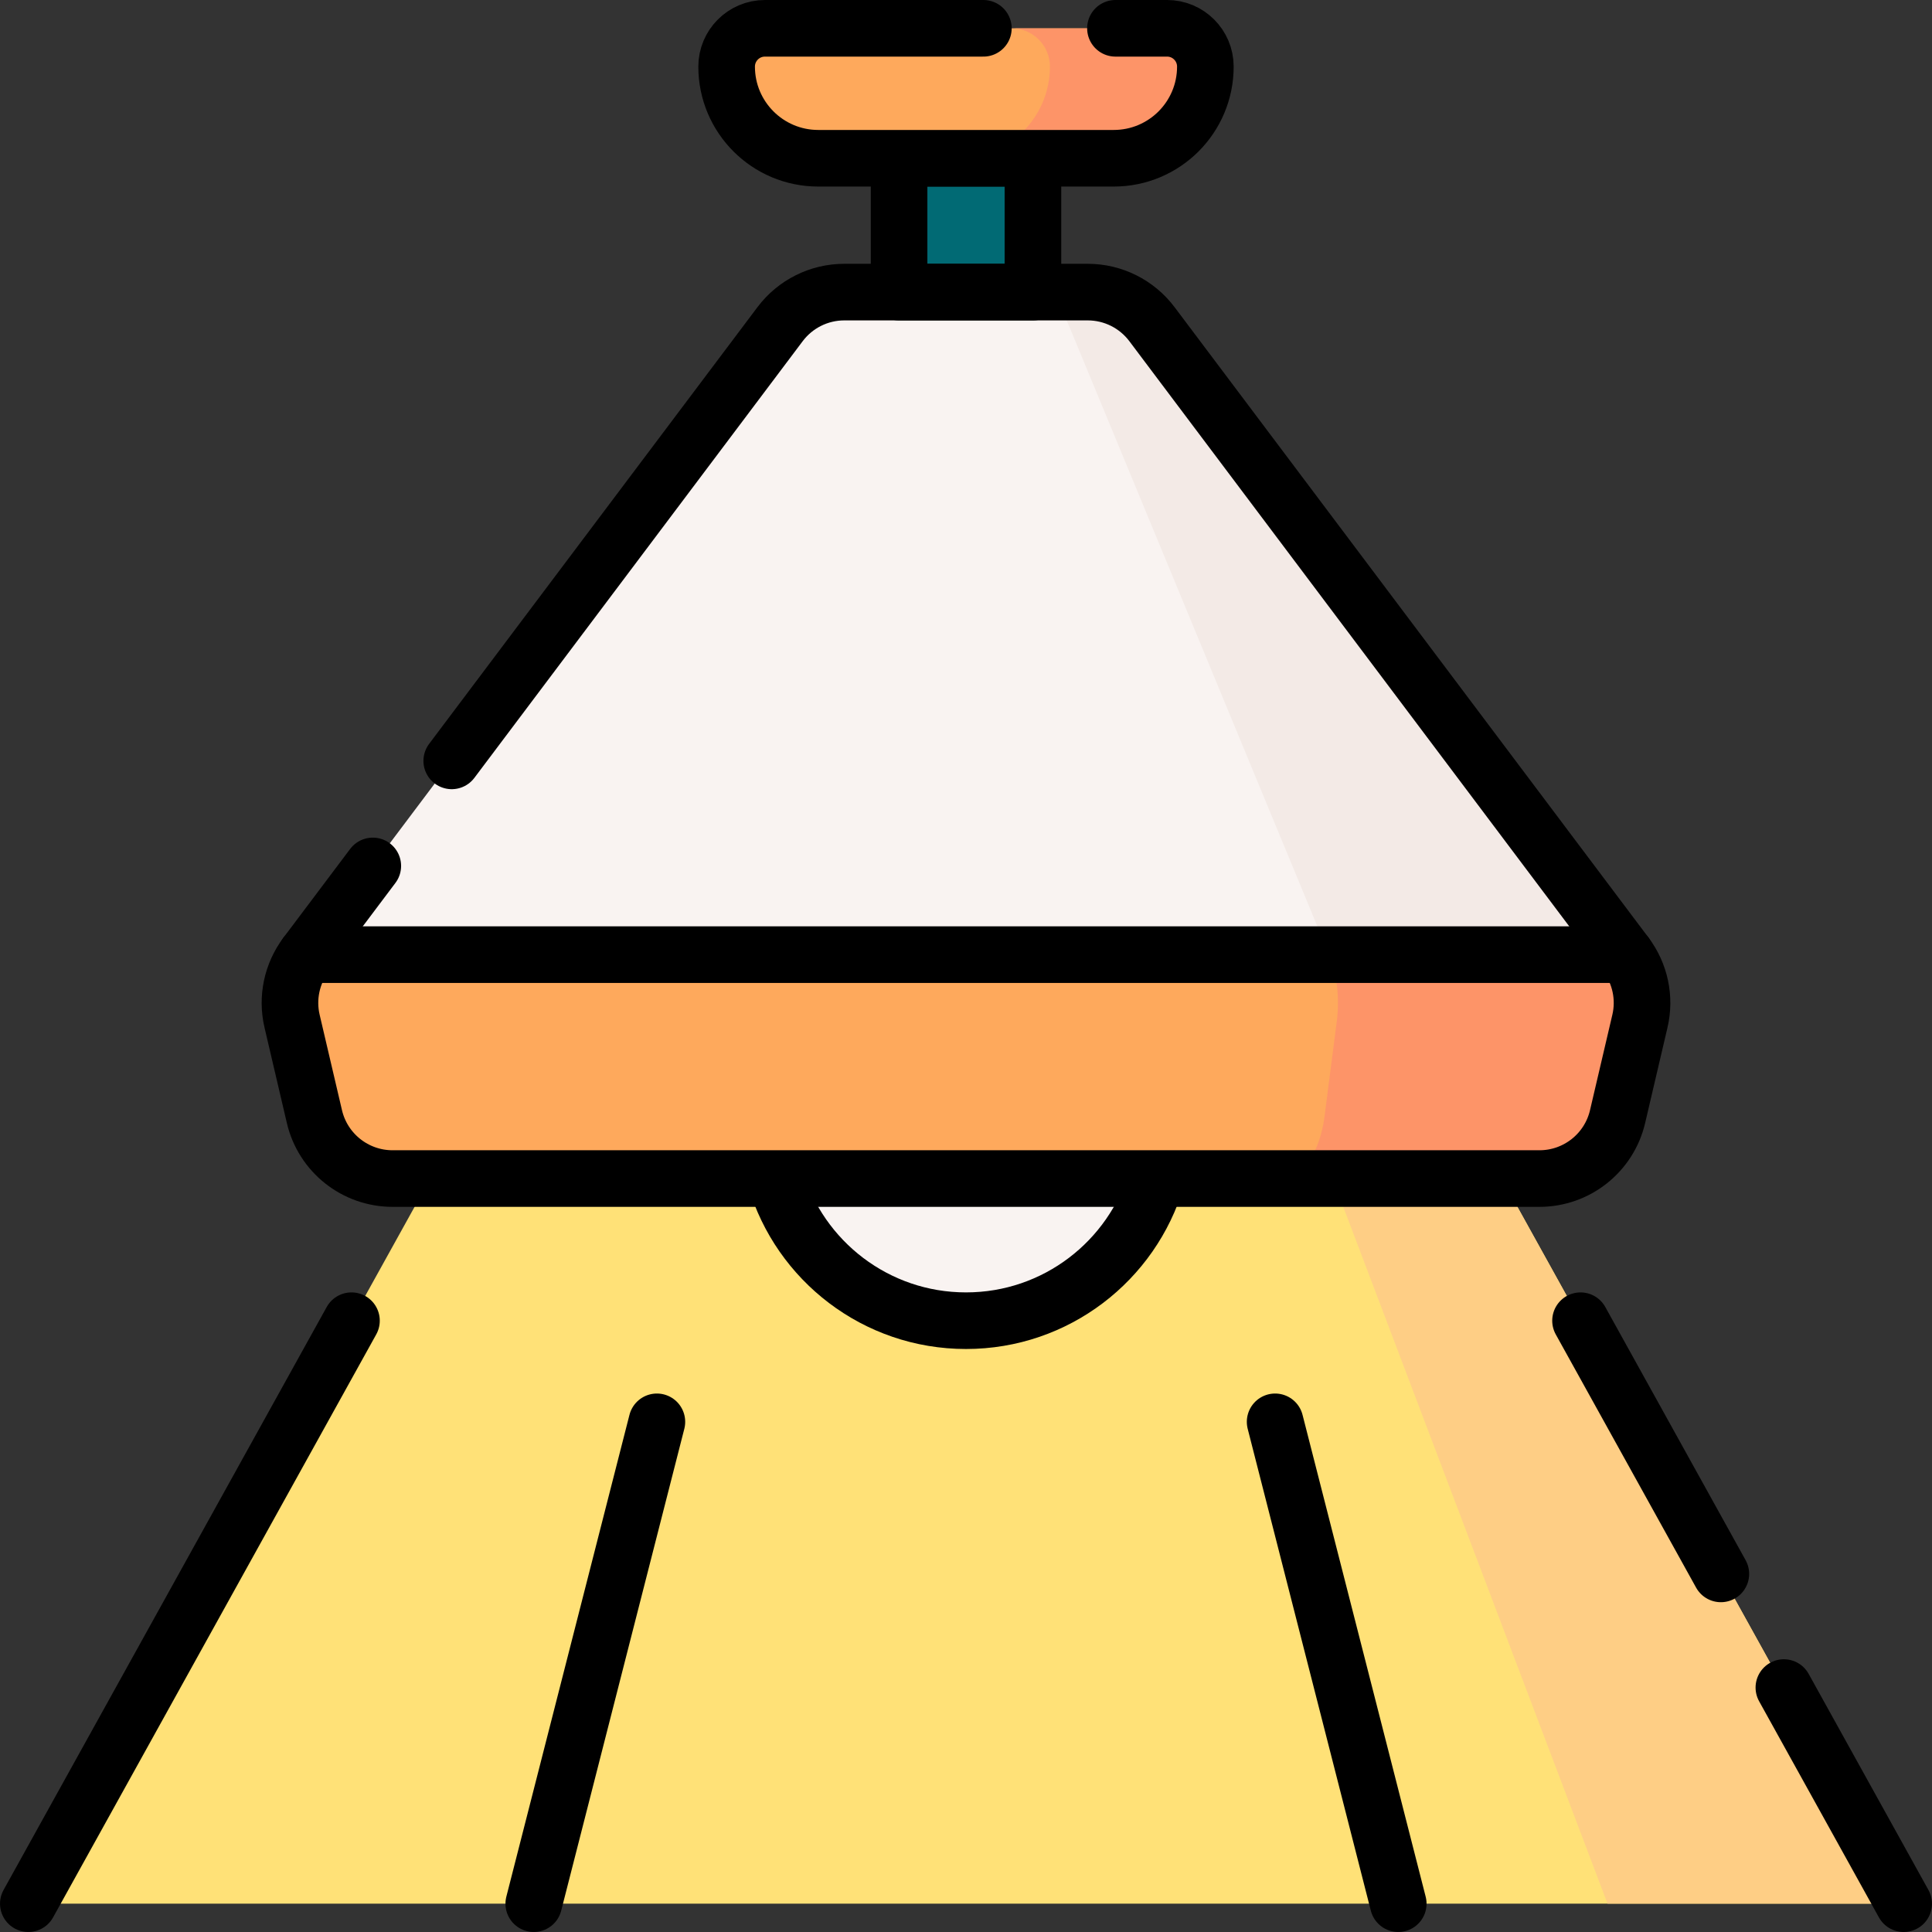 <?xml version="1.0" encoding="UTF-8"?> <svg xmlns="http://www.w3.org/2000/svg" xmlns:xlink="http://www.w3.org/1999/xlink" version="1.1" id="Capa_1" x="0px" y="0px" viewBox="0 0 512 512" style="enable-background:new 0 0 512 512;" xml:space="preserve" width="512" height="512"><rect x="0" y="0" width="512" height="512" fill="#333333" stroke="none"/> <g> <rect x="238.266" y="24.723" style="fill:#016A74;" width="35.471" height="69.909"></rect> <polygon style="fill:#FFE177;" points="504.498,504.497 397.977,312.33 249.832,282.66 114.026,312.33 7.505,504.497 &#9;"></polygon> <polygon style="fill:#FECE85;" points="504.505,504.497 426.016,504.497 353.137,312.33 255.979,283.89 397.977,312.33 &#9;"></polygon> <polygon style="fill:#FECE85;" points="255.979,283.89 251.029,282.9 251.779,282.66 &#9;"></polygon> <circle style="fill:#F9F3F1;" cx="256.001" cy="297.33" r="52.669"></circle> <path style="fill:none;stroke:#000000;stroke-width:15;stroke-linecap:round;stroke-linejoin:round;stroke-miterlimit:10;" d="&#10;&#9;&#9;M205.502,312.33c6.46,21.78,26.62,37.669,50.499,37.669s44.039-15.89,50.499-37.669"></path> <path style="fill:#F9F3F1;" d="M430.89,252.991l-164.895,21.147l-184.88-21.147L206.734,85.903c4.02-5.35,10.32-8.49,17-8.49&#10;&#9;&#9;h64.549c6.68,0,12.98,3.14,16.99,8.49L430.89,252.991z"></path> <path style="fill:#F3EAE6;" d="M430.89,252.991l-164.888,21.15l-3.02-0.35l89.239-20.799L283.112,85.903&#10;&#9;&#9;c-2.21-5.35-5.67-8.49-9.35-8.49h14.52c6.68,0,12.98,3.14,16.99,8.49L430.89,252.991z"></path> <path style="fill:#FEA95C;" d="M434.6,270.62l-5.92,25.29c-2.25,9.62-10.83,16.42-20.71,16.42H104.035&#10;&#9;&#9;c-9.88,0-18.46-6.8-20.71-16.42l-5.92-25.29c-1.44-6.13-0.08-12.59,3.71-17.63H430.89C434.68,258.03,436.03,264.491,434.6,270.62z"></path> <path style="fill:#FD9468;" d="M434.598,270.621l-5.92,25.29c-2.25,9.619-10.83,16.42-20.71,16.42h-68.359&#10;&#9;&#9;c5.44,0,10.16-6.8,11.4-16.42l3.26-25.29c0.78-6.13,0.04-12.59-2.05-17.63h78.669C434.678,258.031,436.028,264.491,434.598,270.621&#10;&#9;&#9;z"></path> <path style="fill:none;stroke:#000000;stroke-width:15;stroke-linecap:round;stroke-linejoin:round;stroke-miterlimit:10;" d="&#10;&#9;&#9;M119.715,201.64l87.02-115.74c4.02-5.34,10.31-8.49,17-8.49h64.54c6.69,0,12.98,3.15,17,8.49l125.61,167.09&#10;&#9;&#9;c3.79,5.04,5.15,11.5,3.71,17.63l-5.92,25.29c-2.25,9.62-10.83,16.42-20.7,16.42h-303.94c-9.88,0-18.46-6.8-20.71-16.42&#10;&#9;&#9;l-5.92-25.29c-1.44-6.13-0.08-12.59,3.71-17.63l17.68-23.51"></path> <line style="fill:none;stroke:#000000;stroke-width:15;stroke-linecap:round;stroke-linejoin:round;stroke-miterlimit:10;" x1="430.89" y1="252.994" x2="81.113" y2="252.994"></line> <rect x="238.266" y="41.942" style="fill:none;stroke:#000000;stroke-width:15;stroke-linecap:round;stroke-linejoin:round;stroke-miterlimit:10;" width="35.471" height="35.471"></rect> <path style="fill:#FEA95C;" d="M295.145,41.942h-78.286c-13.417,0-24.294-10.877-24.294-24.294v0&#10;&#9;&#9;c0-5.603,4.542-10.144,10.144-10.144h106.585c5.603,0,10.144,4.542,10.144,10.144v0C319.438,31.066,308.562,41.942,295.145,41.942z&#10;&#9;&#9;"></path> <path style="fill:#FD9468;" d="M319.434,17.643c0,6.71-2.72,12.78-7.12,17.179c-4.39,4.4-10.46,7.12-17.17,7.12h-41.189&#10;&#9;&#9;c6.71,0,12.78-2.72,17.18-7.12c4.39-4.4,7.11-10.47,7.11-17.179c0-5.6-4.54-10.14-10.14-10.14h41.189&#10;&#9;&#9;C314.894,7.503,319.434,12.043,319.434,17.643z"></path> <path style="fill:none;stroke:#000000;stroke-width:15;stroke-linecap:round;stroke-linejoin:round;stroke-miterlimit:10;" d="&#10;&#9;&#9;M295.605,7.5h13.69c5.6,0,10.14,4.55,10.14,10.15c0,6.71-2.72,12.78-7.11,17.18c-4.4,4.39-10.47,7.11-17.18,7.11h-78.29&#10;&#9;&#9;c-13.41,0-24.29-10.87-24.29-24.29c0-2.8,1.14-5.34,2.97-7.17c1.83-1.84,4.37-2.98,7.17-2.98h57.9"></path> <g> <line style="fill:none;stroke:#000000;stroke-width:15;stroke-linecap:round;stroke-linejoin:round;stroke-miterlimit:10;" x1="93.144" y1="349.999" x2="7.505" y2="504.497"></line> <line style="fill:none;stroke:#000000;stroke-width:15;stroke-linecap:round;stroke-linejoin:round;stroke-miterlimit:10;" x1="456.045" y1="417.1" x2="418.855" y2="350"></line> <line style="fill:none;stroke:#000000;stroke-width:15;stroke-linecap:round;stroke-linejoin:round;stroke-miterlimit:10;" x1="504.495" y1="504.5" x2="472.745" y2="447.22"></line> </g> <g> <line style="fill:none;stroke:#000000;stroke-width:15;stroke-linecap:round;stroke-linejoin:round;stroke-miterlimit:10;" x1="174.083" y1="376.799" x2="141.453" y2="504.497"></line> <line style="fill:none;stroke:#000000;stroke-width:15;stroke-linecap:round;stroke-linejoin:round;stroke-miterlimit:10;" x1="370.55" y1="504.497" x2="337.92" y2="376.799"></line> </g> </g> </svg> 